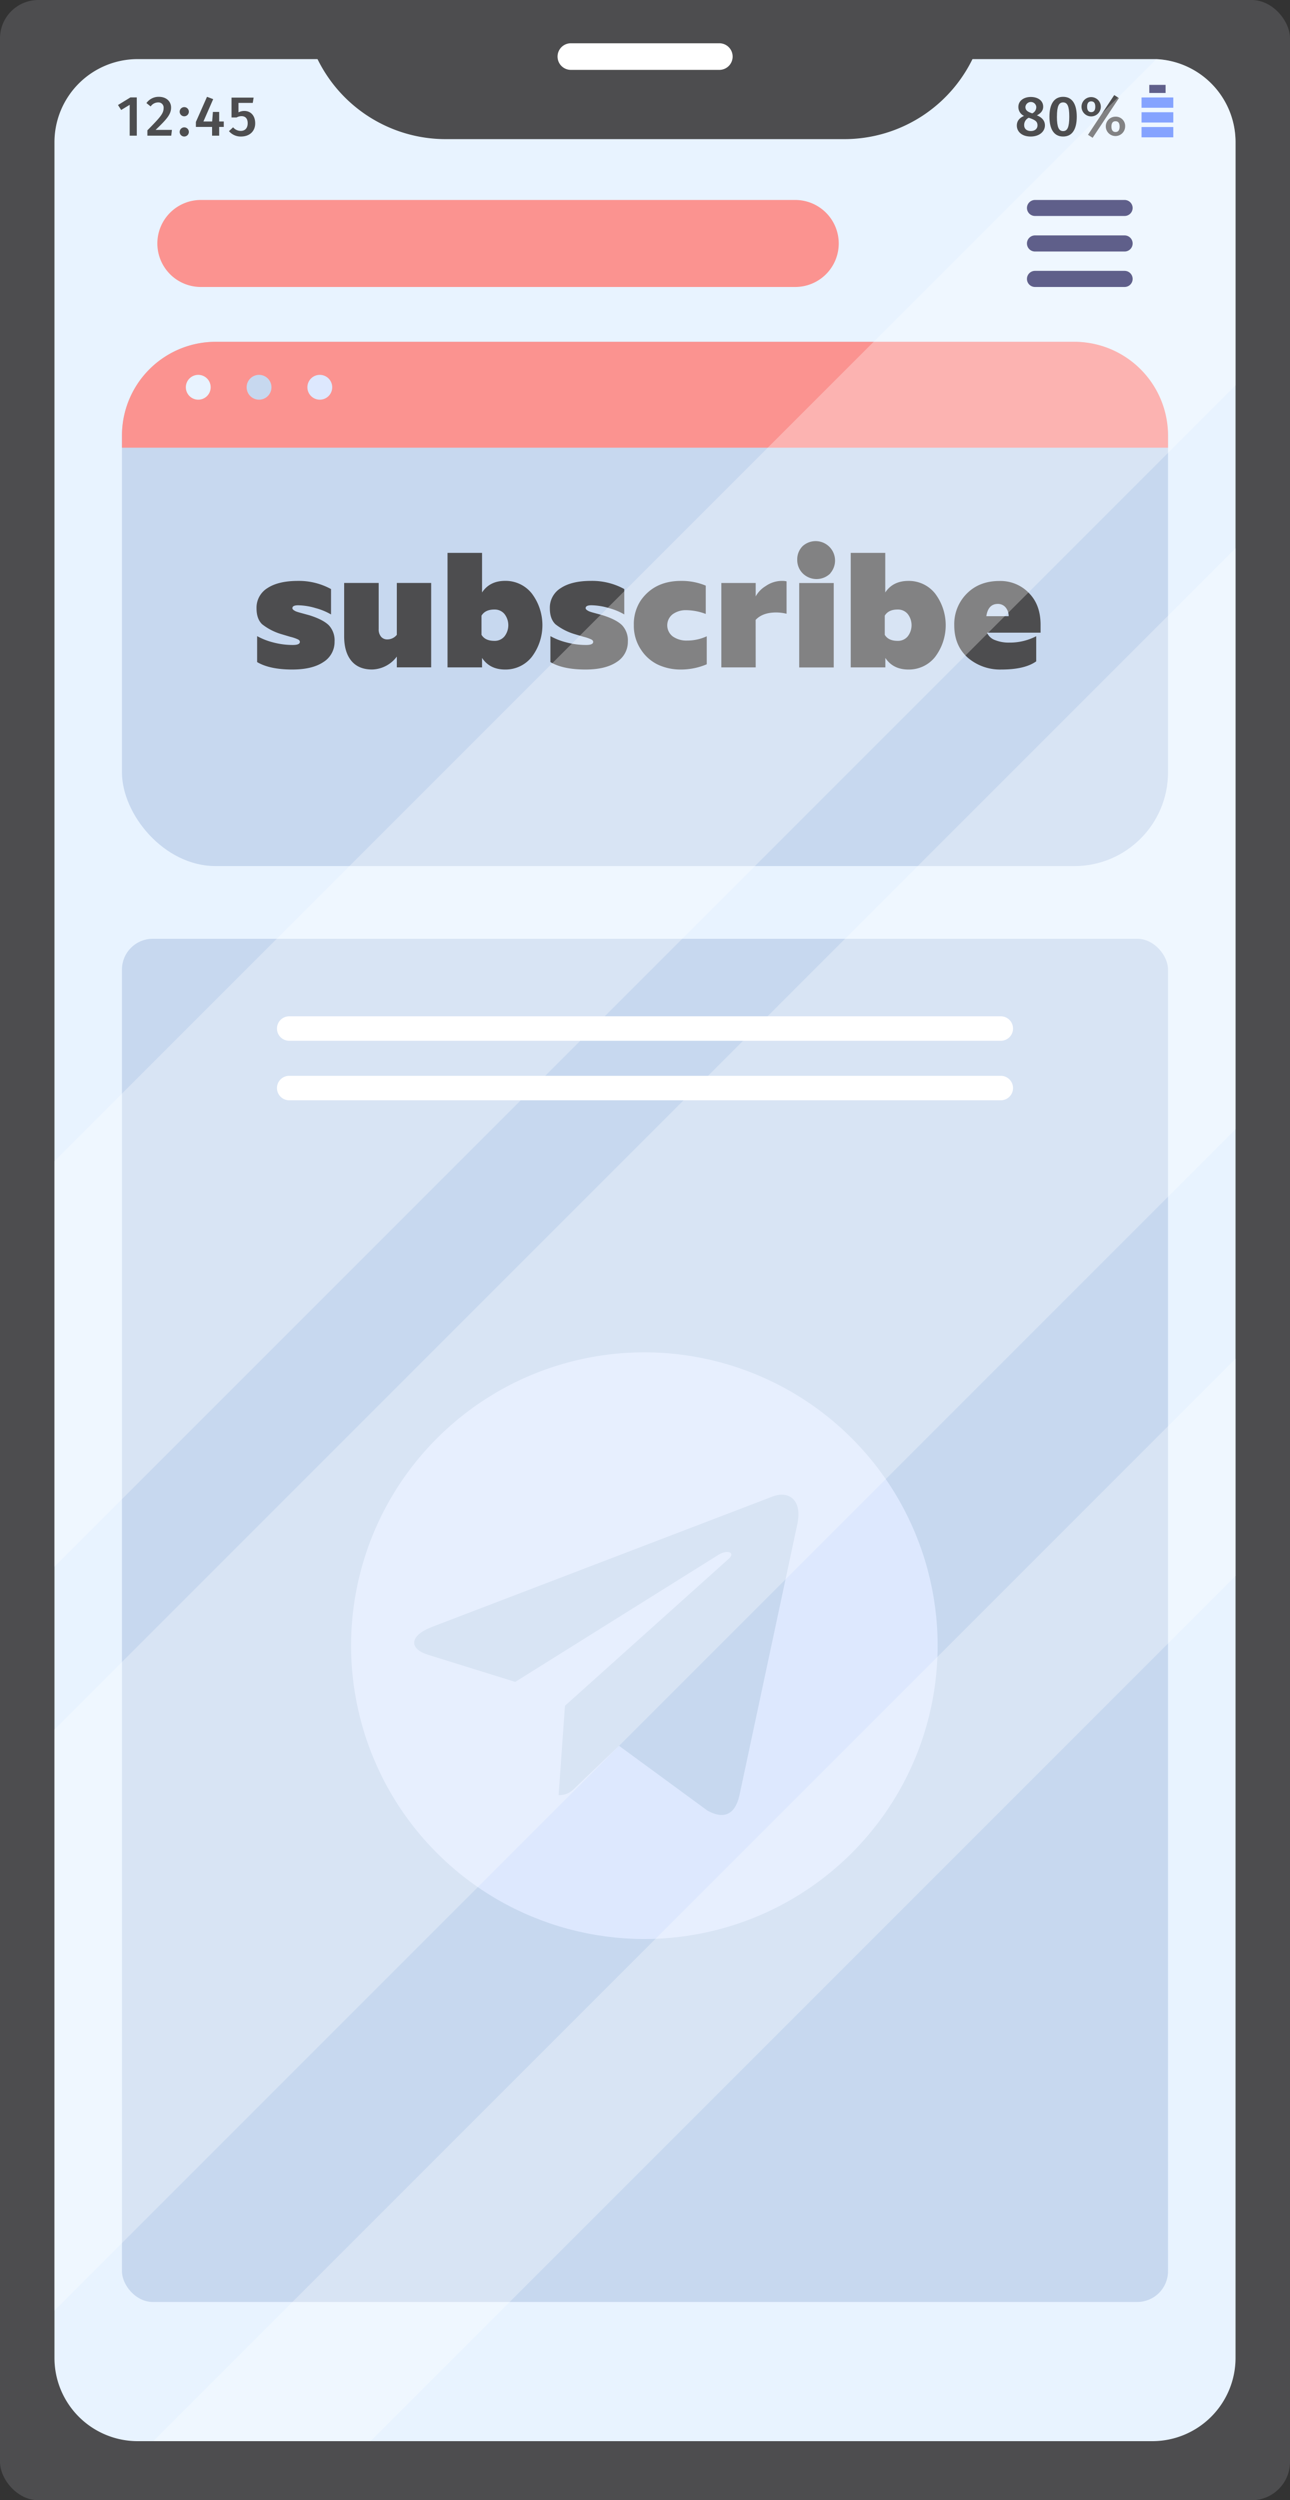 <?xml version="1.0" encoding="UTF-8"?> <svg xmlns="http://www.w3.org/2000/svg" viewBox="0 0 519.74 1007.14"><rect x="0" y="0" width="519.74" height="1007.14" fill="#333333" stroke="none"/> <g style="isolation:isolate"> <g id="Слой_2" data-name="Слой 2"> <g id="Слой_1-2" data-name="Слой 1"> <rect width="519.74" height="1007.14" rx="15.45" style="fill:#4d4d4f"></rect> <path d="M497.8,57.32V949.8a33.55,33.55,0,0,1-33.51,33.55H55.45A33.55,33.55,0,0,1,21.94,949.8V57.32A33.52,33.52,0,0,1,55.45,23.81H464.29c.51,0,1,0,1.53,0A33.5,33.5,0,0,1,497.8,57.32Z" style="fill:#e8f3ff"></path> <path d="M340.16,56.05H179.58a57.52,57.52,0,0,1-52.91-35h266.4A57.52,57.52,0,0,1,340.16,56.05Z" style="fill:#4d4d4f"></path> <path d="M55.12,54.65H52.25V42.22L48.82,44.3l-1.28-2,5-3.06h2.57Z" style="fill:#4d4d4f"></path> <path d="M68.93,43.32c0,2.6-1.49,4.5-6.24,9h6.58L69,54.65H59.38V52.5c5.26-5.34,6.54-6.78,6.54-9a2.07,2.07,0,0,0-2.22-2.24,3.65,3.65,0,0,0-3,1.62L59,41.52a6,6,0,0,1,5-2.52C67.1,39,68.93,40.92,68.93,43.32Z" style="fill:#4d4d4f"></path> <path d="M76.09,45a1.87,1.87,0,0,1-1.88,1.85A1.85,1.85,0,1,1,76.09,45Zm0,8.13A1.87,1.87,0,0,1,74.21,55a1.85,1.85,0,1,1,1.88-1.85Z" style="fill:#4d4d4f"></path> <path d="M90.16,51.13H88.31v3.52H85.45V51.13H78.92v-2L83.4,39l2.49.94-3.93,9h3.52l.3-3.86h2.53v3.86h1.85Z" style="fill:#4d4d4f"></path> <path d="M101.84,41.45H96.09v3.81a5.16,5.16,0,0,1,2.33-.57c2.55,0,4.4,1.83,4.4,5S100.56,55,97.09,55a6.21,6.21,0,0,1-4.84-2.17l1.67-1.55A4,4,0,0,0,97,52.73c1.71,0,2.79-1.1,2.79-3.08s-1-2.86-2.47-2.86a4,4,0,0,0-2,.53H93.28v-8h8.91Z" style="fill:#4d4d4f"></path> <path d="M421,50.51C421,53,418.75,55,415.25,55s-5.57-1.94-5.57-4.43c0-1.87,1.1-3.11,2.92-3.88a3.9,3.9,0,0,1-2.3-3.63c0-2.52,2.28-4,5-4s5,1.37,5,3.93c0,1.42-.8,2.58-2.54,3.47C419.91,47.34,421,48.69,421,50.51Zm-3,0c0-1.43-.75-2.07-2.81-2.83l-.7-.25a3.2,3.2,0,0,0-1.85,3c0,1.46,1.05,2.35,2.69,2.35S418,51.84,418,50.51Zm-4.86-7.42c0,1.3.82,1.87,2.31,2.42l.43.16a2.81,2.81,0,0,0,1.64-2.6,2.2,2.2,0,0,0-4.38,0Z" style="fill:#4d4d4f"></path> <path d="M433.83,47c0,5.14-1.87,8-5.5,8s-5.51-2.88-5.51-8,1.9-8,5.51-8S433.83,41.86,433.83,47Zm-8,0c0,4.3.8,5.81,2.49,5.81s2.49-1.46,2.49-5.81-.81-5.75-2.49-5.75S425.84,42.73,425.84,47Z" style="fill:#4d4d4f"></path> <path d="M443.52,43a3.89,3.89,0,1,1-7.78,0,3.89,3.89,0,1,1,7.78,0ZM438,43c0,1.07.35,2.17,1.65,2.17s1.64-1.07,1.64-2.17-.32-2.17-1.64-2.17S438,41.9,438,43Zm12.82-3.49-10.6,16-1.87-1.21,10.57-16ZM453.32,51a3.9,3.9,0,1,1-3.88-4A3.75,3.75,0,0,1,453.32,51Zm-5.52,0c0,1.08.34,2.17,1.64,2.17s1.65-1.07,1.65-2.17-.33-2.16-1.65-2.16S447.8,49.9,447.8,51Z" style="fill:#4d4d4f"></path> <rect x="459.93" y="51.17" width="12.79" height="4.15" style="fill:#517cff"></rect> <rect x="459.93" y="45.21" width="12.79" height="4.15" style="fill:#517cff"></rect> <rect x="459.93" y="39.26" width="12.79" height="4.15" style="fill:#517cff"></rect> <rect x="463.05" y="34.19" width="6.56" height="3.26" style="fill:#1b1b58"></rect> <rect x="49.14" y="137.68" width="421.45" height="211.2" rx="37.76" style="fill:#c7d8ef"></rect> <path d="M470.6,175.45v4.89H49.14v-4.89a37.77,37.77,0,0,1,37.77-37.77H432.83A37.77,37.77,0,0,1,470.6,175.45Z" style="fill:#fb9390"></path> <path d="M84.88,156a5,5,0,1,0-5,5A5,5,0,0,0,84.88,156Z" style="fill:#e8f3ff"></path> <path d="M109.37,156a5,5,0,1,0-5.05,5A5,5,0,0,0,109.37,156Z" style="fill:#c7d8ef"></path> <path d="M133.85,156a5,5,0,1,0-5,5A5,5,0,0,0,133.85,156Z" style="fill:#dde8fe"></path> <path d="M117.77,269.7q-9.09,0-14.17-3V256.25a27.09,27.09,0,0,0,6.39,2.51,31,31,0,0,0,8,1.05c1.89,0,2.83-.42,2.83-1.25,0-.4-.26-.73-.79-1a16.67,16.67,0,0,0-3.1-1.05l-3.56-1.06a23.33,23.33,0,0,1-7.77-4c-1.5-1.45-2.24-3.58-2.24-6.39a9.22,9.22,0,0,1,4.41-8.17Q112.18,234,120,234a26.9,26.9,0,0,1,13.37,3.29v10.22a25.18,25.18,0,0,0-6.26-2.57,25.84,25.84,0,0,0-7-1.12c-1.54,0-2.31.39-2.31,1.18q0,.6,1.38,1.26a14,14,0,0,0,1.39.46l4.08,1.12c3.74,1.18,6.36,2.55,7.88,4.08a8.9,8.9,0,0,1,2.27,6.53,9.49,9.49,0,0,1-4.45,8.2Q125.88,269.69,117.77,269.7Z" style="fill:#4d4d4f"></path> <path d="M159.88,255.72V234.83h13.84v34H159.88v-4.35a12.82,12.82,0,0,1-9.95,5.21q-5.48,0-8.37-3.5t-2.9-9.82V234.83h13.91v18.59a4.48,4.48,0,0,0,1,3.1,3.19,3.19,0,0,0,2.47,1.05A4.9,4.9,0,0,0,159.88,255.72Z" style="fill:#4d4d4f"></path> <path d="M180.31,268.84V222.71h13.91v15.95q3.09-4.68,9.29-4.68a13.49,13.49,0,0,1,10.74,5.07,21.2,21.2,0,0,1,0,25.57,13.47,13.47,0,0,1-10.74,5.08q-6.19,0-9.29-4.68v3.82ZM194,248v7.71q1.44,2.45,5.21,2.44a5.07,5.07,0,0,0,4.05-1.81,7.35,7.35,0,0,0,0-9,5.07,5.07,0,0,0-4.05-1.81C196.76,245.51,195,246.34,194,248Z" style="fill:#4d4d4f"></path> <path d="M235.93,269.7q-9.09,0-14.17-3V256.25a27,27,0,0,0,6.4,2.51,30.88,30.88,0,0,0,8,1.05c1.89,0,2.83-.42,2.83-1.25,0-.4-.26-.73-.79-1a16.75,16.75,0,0,0-3.09-1.05l-3.56-1.06a23.4,23.4,0,0,1-7.78-4q-2.24-2.17-2.24-6.39a9.21,9.21,0,0,1,4.42-8.17q4.41-2.91,12.19-2.9a26.91,26.91,0,0,1,13.38,3.29v10.22a25.34,25.34,0,0,0-6.26-2.57,26,26,0,0,0-7-1.12c-1.54,0-2.31.39-2.31,1.18,0,.4.46.82,1.39,1.26a13.59,13.59,0,0,0,1.38.46l4.09,1.12c3.73,1.18,6.36,2.55,7.87,4.08a8.9,8.9,0,0,1,2.28,6.53,9.51,9.51,0,0,1-4.45,8.2Q244,269.69,235.93,269.7Z" style="fill:#4d4d4f"></path> <path d="M274.22,269.7a21.62,21.62,0,0,1-8.89-1.85,16.76,16.76,0,0,1-7.06-6.13,17.33,17.33,0,0,1-2.9-10,17.15,17.15,0,0,1,2.9-10Q263.8,234,274.35,234a24.87,24.87,0,0,1,10,1.91v11.4a22.78,22.78,0,0,0-7.78-1.52,9,9,0,0,0-5.53,1.62,5.64,5.64,0,0,0,.07,9,9.52,9.52,0,0,0,5.73,1.62,18.75,18.75,0,0,0,7.91-1.72v11.27A26.55,26.55,0,0,1,274.22,269.7Z" style="fill:#4d4d4f"></path> <path d="M304.47,268.84H290.63v-34h13.84v5.41a11,11,0,0,1,4-4.15,11.49,11.49,0,0,1,6.59-2.11,7.35,7.35,0,0,1,1.85.19v13.05a18.31,18.31,0,0,0-4.15-.52c-3.69,0-6.46,1-8.31,3Z" style="fill:#4d4d4f"></path> <path d="M334.52,231a7.92,7.92,0,0,1-11.07,0,7.61,7.61,0,0,1-2.24-5.6,7.45,7.45,0,0,1,2.24-5.47,7.82,7.82,0,0,1,11.07,11Zm1.39,37.86H322v-34h13.91Z" style="fill:#4d4d4f"></path> <path d="M342.76,268.84V222.71h13.91v15.95Q359.76,234,366,234a13.49,13.49,0,0,1,10.74,5.07,21.2,21.2,0,0,1,0,25.57A13.47,13.47,0,0,1,366,269.7q-6.19,0-9.29-4.68v3.82ZM356.47,248v7.71q1.44,2.45,5.21,2.44a5.07,5.07,0,0,0,4.05-1.81,7.35,7.35,0,0,0,0-9,5.07,5.07,0,0,0-4.05-1.81C359.21,245.51,357.48,246.34,356.47,248Z" style="fill:#4d4d4f"></path> <path d="M403.46,269.7A19.94,19.94,0,0,1,390,265q-5.53-4.87-5.53-13.11a17.36,17.36,0,0,1,5-12.72q5.07-5.15,13.24-5.14a15.89,15.89,0,0,1,11.8,4.81q4.74,4.74,4.74,12.85v3.16H397.66a5.53,5.53,0,0,0,3.26,3,14.68,14.68,0,0,0,5.63,1,23,23,0,0,0,10.94-2.57V266.4Q412.89,269.7,403.46,269.7Zm-6.07-21.49h9a5.4,5.4,0,0,0-1.28-3.59,4,4,0,0,0-3.07-1.35Q398.13,243.27,397.39,248.21Z" style="fill:#4d4d4f"></path> <path d="M289.78,28.15H230a5.36,5.36,0,0,1-5.36-5.36h0A5.36,5.36,0,0,1,230,17.43h59.82a5.36,5.36,0,0,1,5.36,5.36h0A5.36,5.36,0,0,1,289.78,28.15Z" style="fill:#fff"></path> <path d="M453.1,87H417a3.24,3.24,0,0,1-3.24-3.24h0A3.25,3.25,0,0,1,417,80.55H453.1a3.25,3.25,0,0,1,3.24,3.25h0A3.24,3.24,0,0,1,453.1,87Z" style="fill:#1b1b58"></path> <path d="M453.1,101.32H417a3.24,3.24,0,0,1-3.24-3.24h0A3.24,3.24,0,0,1,417,94.83H453.1a3.24,3.24,0,0,1,3.24,3.25h0A3.24,3.24,0,0,1,453.1,101.32Z" style="fill:#1b1b58"></path> <path d="M453.1,115.6H417a3.24,3.24,0,0,1-3.24-3.25h0a3.24,3.24,0,0,1,3.24-3.24H453.1a3.24,3.24,0,0,1,3.24,3.24h0A3.24,3.24,0,0,1,453.1,115.6Z" style="fill:#1b1b58"></path> <path d="M320.4,115.6H80.92A17.52,17.52,0,0,1,63.4,98.08h0A17.52,17.52,0,0,1,80.92,80.55H320.4a17.53,17.53,0,0,1,17.53,17.53h0A17.53,17.53,0,0,1,320.4,115.6Z" style="fill:#fb9390"></path> <rect x="49.14" y="378.16" width="421.45" height="549.12" rx="12.39" style="fill:#c7d8ef"></rect> <path d="M403.22,419.25H116.52a4.93,4.93,0,0,1-4.93-4.93h0a4.93,4.93,0,0,1,4.93-4.93h286.7a4.93,4.93,0,0,1,4.93,4.93h0A4.93,4.93,0,0,1,403.22,419.25Z" style="fill:#fff"></path> <path d="M403.22,443.22H116.52a4.93,4.93,0,0,1-4.93-4.93h0a4.93,4.93,0,0,1,4.93-4.93h286.7a4.93,4.93,0,0,1,4.93,4.93h0A4.93,4.93,0,0,1,403.22,443.22Z" style="fill:#fff"></path> <circle cx="259.61" cy="662.91" r="118.16" transform="translate(-392.71 377.73) rotate(-45)" style="fill:#dde8fe"></circle> <path d="M227.63,687.12l-2.56,36c3.67,0,5.25-1.57,7.16-3.46l17.18-16.42L285,729.33c6.53,3.64,11.13,1.72,12.89-6l23.37-109.49h0c2.07-9.65-3.49-13.43-9.85-11.06L174.07,655.35c-9.38,3.64-9.23,8.86-1.6,11.23l35.12,10.92,81.57-51c3.84-2.54,7.33-1.13,4.45,1.41Z" style="fill:#c7d8ef"></path> <path d="M497.8,57.32v97.92L21.94,631.09V467.72L465.82,23.85A33.5,33.5,0,0,1,497.8,57.32Z" style="fill:#fff;opacity:0.3;mix-blend-mode:overlay"></path> <polygon points="497.8 220.83 497.8 454.89 21.94 930.75 21.94 696.68 497.8 220.83" style="fill:#fff;opacity:0.3;mix-blend-mode:overlay"></polygon> <polygon points="497.8 547.3 497.8 634.83 149.28 983.35 61.75 983.35 497.8 547.3" style="fill:#fff;opacity:0.3;mix-blend-mode:overlay"></polygon> </g> </g> </g> </svg> 